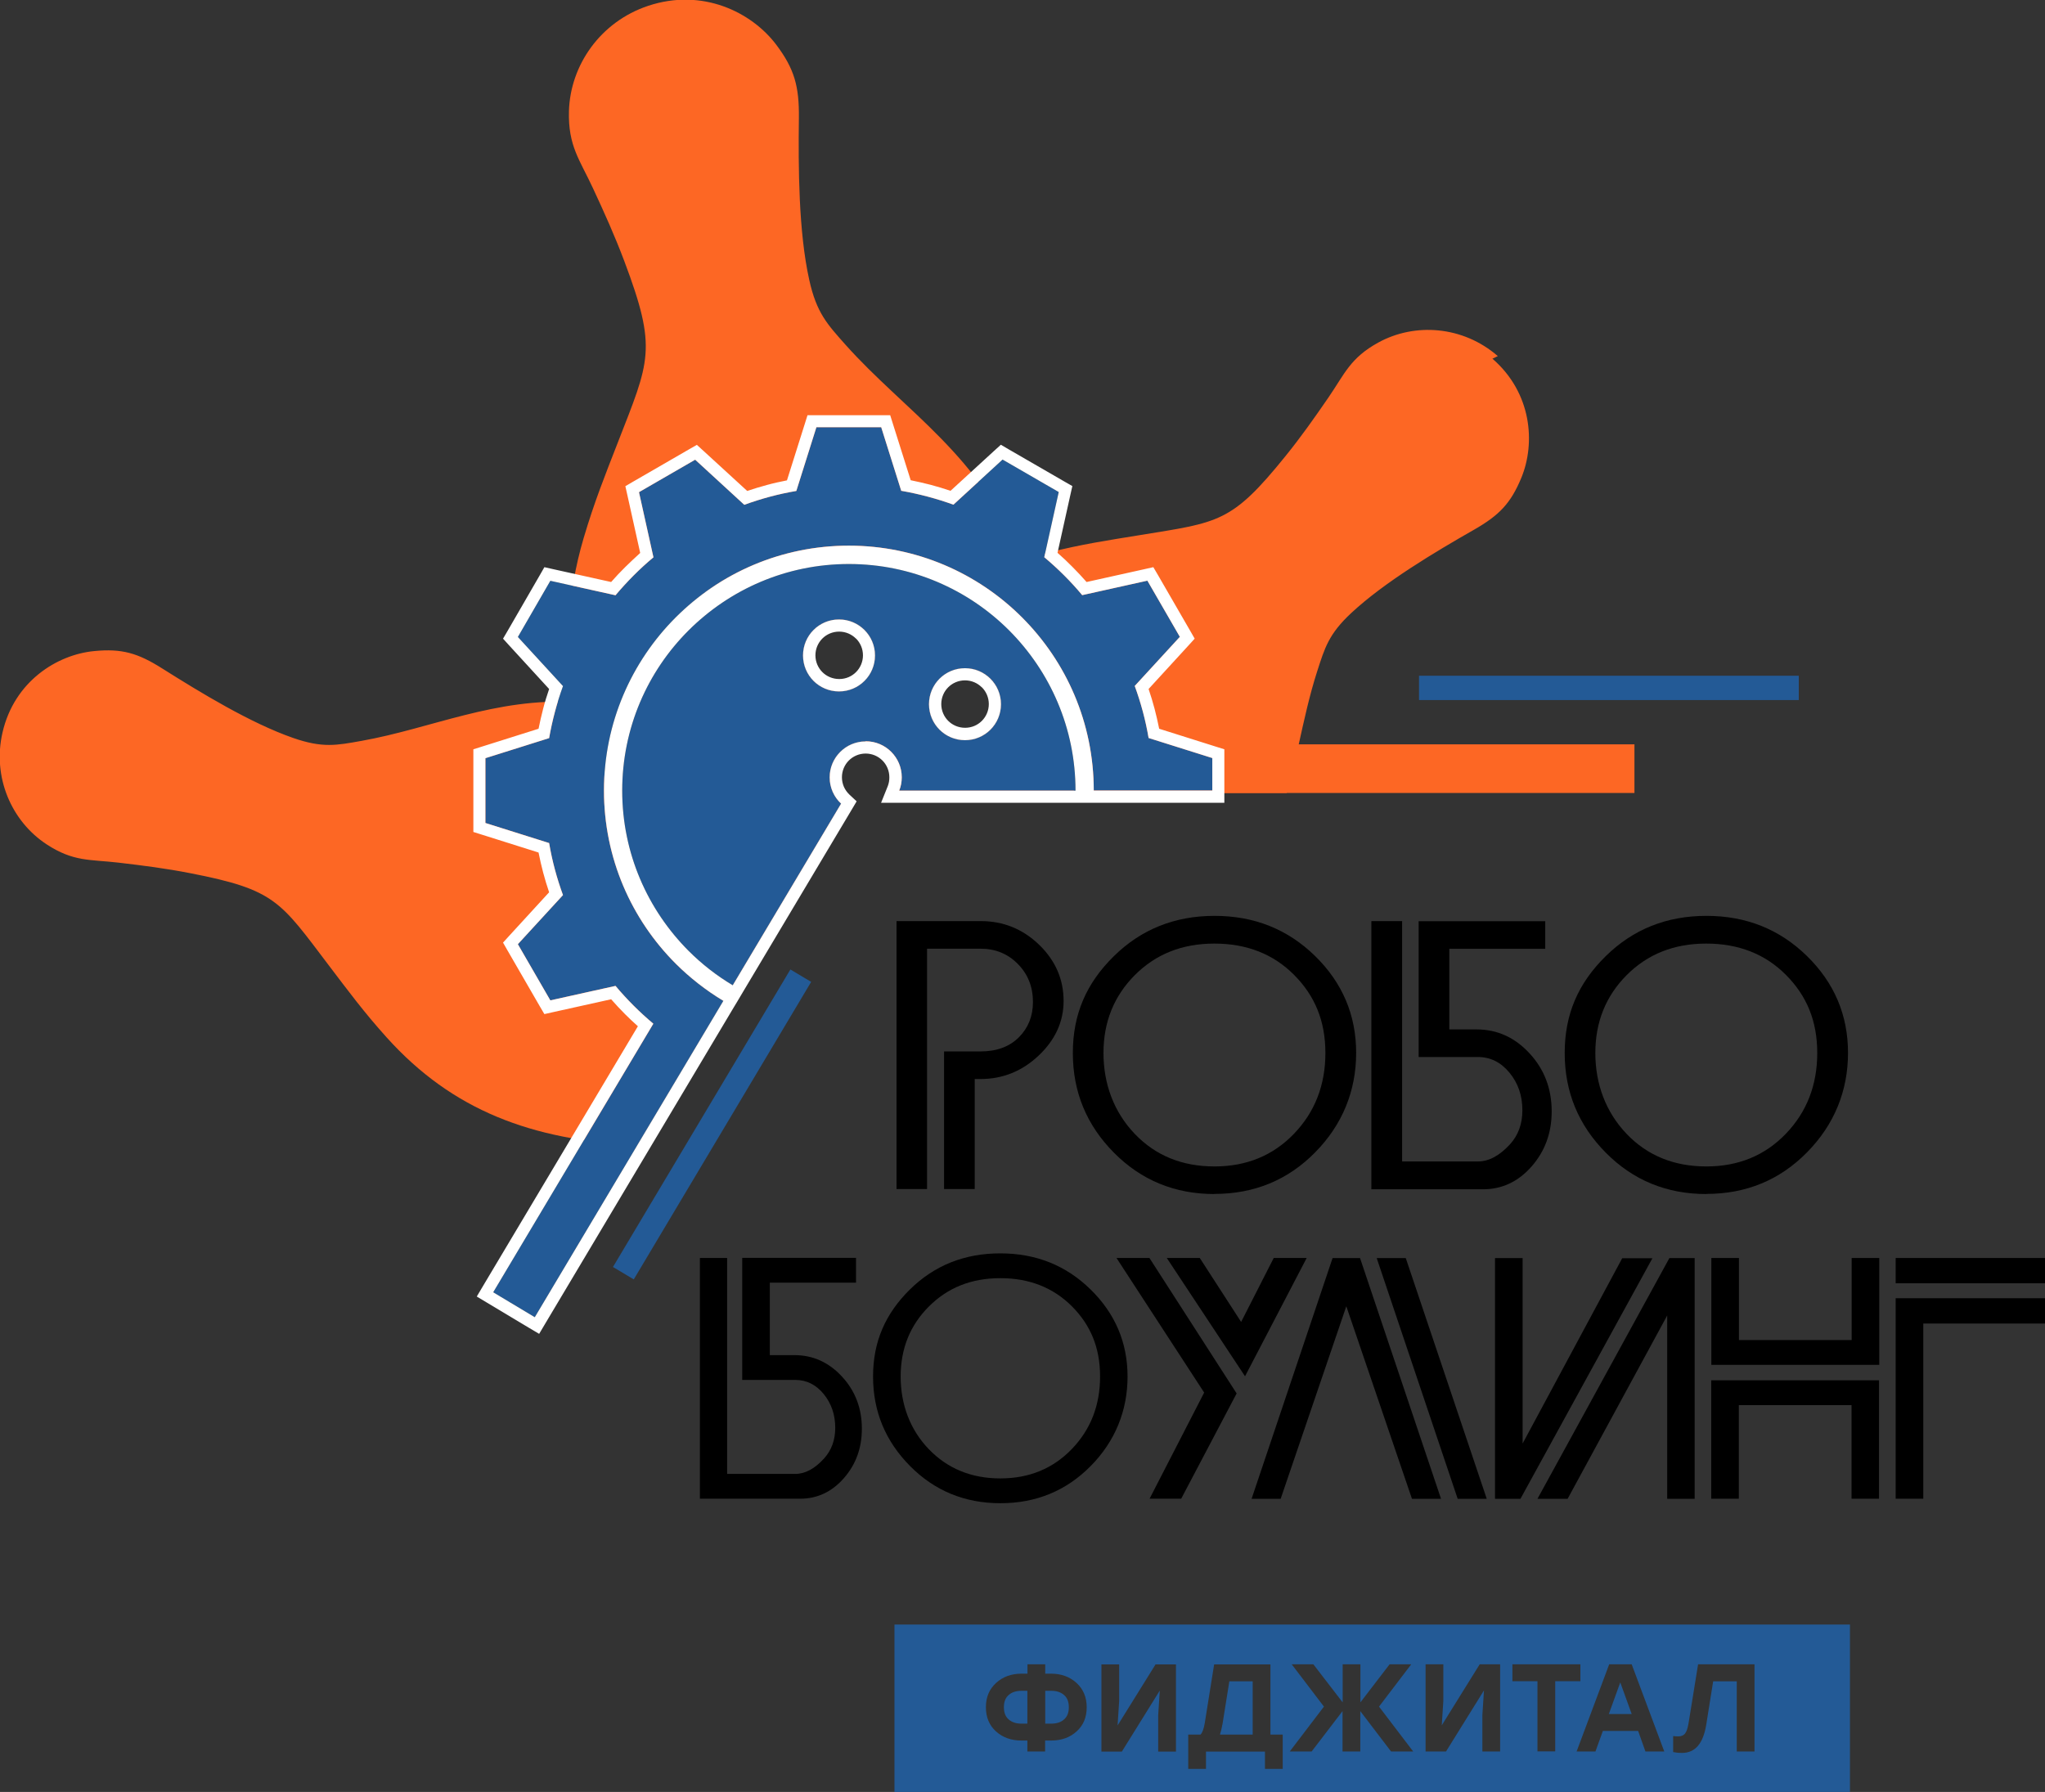 <?xml version="1.0" encoding="UTF-8"?> <svg xmlns="http://www.w3.org/2000/svg" id="_Слой_2" data-name="Слой 2" viewBox="0 0 168.18 147.39"><rect x="0" y="0" width="168.18" height="147.39" fill="#333333" stroke="none"/><defs><style> .cls-1, .cls-2, .cls-3, .cls-4 { fill-rule: evenodd; } .cls-1, .cls-5 { fill: #235a96; } .cls-2 { fill: #fff; } .cls-3 { fill: #fd6724; } </style></defs><g id="_Слой_1-2" data-name="Слой 1"><path class="cls-3" d="m123.18,29.29c-2.86-2.49-6.83-2.77-9.84-1.11-2.3,1.27-2.75,2.56-4.08,4.5-1.17,1.7-2.26,3.25-3.53,4.82-4.47,5.54-5.48,5.45-12.03,6.52-2.64.43-4.73.74-7.47,1.43-.76.19-1.5.41-2.21.65l-.09-.23c-3.17-8.31-9.55-12.08-14.4-17.52-1.49-1.68-2.38-2.61-2.98-5.34-.88-3.97-.9-9.23-.85-13.31.03-2.6-.37-4.04-1.86-6.02-2.02-2.68-6.07-4.69-10.54-3.2-3.93,1.31-6.4,4.89-6.51,8.65-.08,2.87.89,4.01,1.97,6.34.95,2.04,1.8,3.93,2.58,6,2.74,7.28,2.09,8.18-.54,14.95-1.06,2.72-1.92,4.86-2.8,7.83-1.39,4.71-1.55,9.1-.65,13.5-6.59-.39-11.89,2.17-17.64,3.19-2.02.36-3.17.6-5.59-.24-3.51-1.22-7.62-3.73-10.78-5.72-2.01-1.27-3.32-1.65-5.59-1.43-3.06.29-6.57,2.49-7.54,6.68-.86,3.69.74,7.33,3.63,9.22,2.2,1.44,3.55,1.23,5.89,1.5,2.05.24,3.93.48,5.92.87,6.99,1.36,7.38,2.29,11.39,7.58,1.62,2.13,2.87,3.83,4.76,5.93,5.42,6.02,11.93,8.44,20.58,8.87l7.1-11.91-.13-.08-.18-.11-.15-.09-.04-.03-.12-.08-.08-.05-.09-.06-.1-.07-.1-.07-.06-.04-.12-.08-.07-.05-.12-.08-.17-.12h0s-.16-.12-.16-.12l-.03-.02-.13-.1-.02-.02-.1-.08-.08-.06-.12-.1-.04-.03-.11-.09-.11-.09-.05-.04-.03-.03-.15-.13h0s-.16-.14-.16-.14h-.02s-.14-.14-.14-.14l-.04-.03-.12-.11-.02-.02-.11-.1-.05-.05-.08-.08-.14-.13h0s-.15-.15-.15-.15l-.02-.02-.02-.02-.15-.15c-3.64-3.64-5.9-8.68-5.9-14.24v-.22s0,0,0,0v-.03s0,0,0,0v-.03s0-.03,0-.03v-.13s0-.03,0-.03v-.03s0,0,0,0v-.02s0-.03,0-.03v-.03s0-.03,0-.03v-.03s0-.03,0-.03v-.03s0-.03,0-.03h0s0-.03,0-.03v-.03s0-.03,0-.03v-.03s0-.03,0-.03v-.03s0-.03,0-.03v-.03s0-.06,0-.06h0s0-.04,0-.04v-.03s0-.03,0-.03v-.03s0-.03,0-.03v-.03s0-.02,0-.02h0s0-.04,0-.04v-.03s0-.03,0-.03v-.03s0-.03,0-.03v-.03s0-.03,0-.03v-.03s0,0,0,0v-.03s0-.03,0-.03v-.03s0-.06,0-.06v-.03s0-.03,0-.03v-.03s0,0,0,0v-.03s0-.03,0-.03v-.03s0-.03,0-.03v-.06s0-.03,0-.03v-.03s0,0,0,0v-.03s0-.03,0-.03v-.09s.01-.03.01-.03h0s0-.06,0-.06h0s0-.02,0-.02h0s0-.01,0-.01h0s0-.01,0-.01h0s0-.01,0-.01h0s0-.01,0-.01h0s0-.01,0-.01h0s0-.02,0-.02h0s0-.01,0-.01h0s0-.01,0-.01v-.03s0,0,0,0h0s0-.01,0-.01h0s0-.01,0-.01v-.02s0,0,0,0h0s0-.01,0-.01h0s0-.01,0-.01h0s0,0,0,0h0s0-.01,0-.01h0s0-.01,0-.01v-.03s0,0,0,0v-.1s.01-.01.01-.01v-.02s.03-.19.03-.19v-.03s0,0,0,0h0s.01-.09.01-.09h0s0-.01,0-.01h0s0-.01,0-.01h0s0-.01,0-.01h0s0-.01,0-.01h0s0-.01,0-.01h0s0-.01,0-.01h0s0-.01,0-.01h0s0-.02,0-.02v-.02s0,0,0,0h0s0-.02,0-.02h0s0-.01,0-.01h0s0-.02,0-.02h0s0-.01,0-.01h0s0-.01,0-.01h0s0-.01,0-.01h0s0,0,0,0h0s0-.01,0-.01h0s0-.01,0-.01h0s0-.01,0-.01h0s0-.01,0-.01h0s0-.01,0-.01h0s0-.01,0-.01h0s0-.01,0-.01h0s0-.01,0-.01h0s0-.01,0-.01h0s0-.01,0-.01h0s0-.01,0-.01h0s0-.01,0-.01h0s.04-.25.04-.25h0s.01-.07.01-.07l.02-.1h0s.01-.08.01-.08v-.04s.04-.18.04-.18v-.03s0,0,0,0v-.03s.04-.16.04-.16v-.02s.01-.03.01-.03h0s0-.01,0-.01l.04-.17.02-.1.03-.1.02-.09h0s.03-.11.03-.11l.03-.1.03-.1h0s.02-.09.02-.09h0s0-.03,0-.03l.02-.09.03-.1h0s.02-.08.02-.08v-.02s.01-.02.01-.02l.02-.08.03-.1h0s.01-.05.01-.05l.04-.14.03-.11h0s.03-.1.03-.1h0s.04-.13.04-.13l.04-.13h0s0-.04,0-.04h0s.03-.1.03-.1l.04-.1.05-.13.04-.1.02-.06.04-.1.05-.13h0s.05-.13.05-.13l.05-.13.02-.05.03-.08.05-.13v-.02s.02-.03.02-.03l.07-.16v-.03s.02-.02.02-.02l.08-.19v-.03s.09-.16.09-.16l.02-.05.04-.08.06-.13h0s.05-.13.05-.13l.05-.11v-.02s.1-.19.1-.19h0s.02-.06.02-.06l.06-.12.02-.04.04-.08.07-.12h0s0-.02,0-.02l.1-.18.02-.03v-.02s.01,0,.01,0l.1-.18h0s.12-.22.12-.22h0s.05-.08.05-.08l.07-.12h0s.07-.12.07-.12l.06-.1v-.02s.02,0,.02,0l.1-.16v-.02s.05-.05.05-.05l.08-.12.02-.04v-.02s.13-.17.13-.17h0s.12-.18.12-.18l.02-.03v-.02s.13-.16.13-.16v-.02s.05-.05.05-.05l.08-.11.02-.03.02-.02.12-.17h0s.13-.18.13-.18v-.02s.03-.02.03-.02l.12-.15v-.02s.05-.05.05-.05l.09-.11.02-.03h0s.15-.18.15-.18h0s.14-.17.14-.17l.02-.02.02-.02.09-.11.05-.06h.01c.09-.12.19-.23.29-.34l.02-.02h0s.09-.1.09-.1l.07-.08.02-.02.09-.1.05-.05.05-.05.1-.1.02-.03.02-.02.15-.15c3.64-3.64,8.68-5.9,14.24-5.9h.23s.07,0,.07,0h.21s.01,0,.01,0h.01s.23,0,.23,0h.04s.18,0,.18,0h.05s.02,0,.02,0h.18s.06.01.06.01h.05s.17.02.17.02h.04s.04,0,.04,0h.17s0,.02,0,.02h.11s.06.01.06.01h.12s.05.02.05.02l.17.02h.03s.06.01.06.01l.18.02h.02s.22.03.22.03h0s.02,0,.02,0h.05s.15.03.15.03h.08s.03.02.03.02l.17.03h0s.02,0,.02,0l.19.03.09.02h.03s.16.04.16.04h0s.17.03.17.03h.03s.1.03.1.03h.03s.15.04.15.04h.02s.2.05.2.05h.06s.14.05.14.05l.1.02.17.04h0s.1.03.1.03l.11.03.11.03.16.05h.04s.04.02.04.02l.15.04.09.03h0s.16.05.16.05l.12.04h.04s.1.04.1.04l.06.02.16.05c.1.04.21.07.31.11h.02s.28.11.28.11h.04s.1.05.1.05l.11.04.2.08.06.02.11.05.07.03.12.05.15.07h0s.12.05.12.05h.03s.12.07.12.07h.03s.15.08.15.08h0s.1.05.1.05l.07.03.12.06.15.07.11.06.08.04.1.05.05.02.25.13h.02c.13.08.27.15.4.23l.05.03.11.07h.01s.14.09.14.09h0s.14.09.14.09c1.41.85,2.7,1.86,3.86,3.02,3.64,3.64,5.9,8.68,5.9,14.24h16.33v-.02h28.59v-4h-27.61c.45-2.02.88-4.02,1.51-5.98.63-1.95.95-3.09,2.82-4.83,2.72-2.53,6.86-5,10.1-6.85,2.06-1.18,3.01-2.16,3.88-4.27,1.17-2.84.87-6.97-2.38-9.79h0Zm-54.18,21.66c1.63,0,2.96,1.32,2.96,2.96s-1.32,2.96-2.96,2.96-2.96-1.32-2.96-2.96,1.32-2.96,2.96-2.96h0Zm2.2,10.02c-1.63,0-2.96,1.32-2.96,2.96,0,.85.36,1.62.94,2.16l-8.91,14.94h0s-.02-.02-.02-.02l-.14-.09h-.02s-.12-.09-.12-.09l-.05-.03-.14-.09-.03-.02-.16-.1h0s-.17-.12-.17-.12h-.01s-.03-.03-.03-.03l-.15-.1-.02-.02-.15-.11-.05-.04-.11-.08-.07-.05-.15-.11h0s-.14-.11-.14-.11l-.04-.03-.05-.04-.13-.1-.03-.02-.14-.11h-.01s-.15-.14-.15-.14h0s-.15-.13-.15-.13l-.02-.02-.02-.02-.14-.12-.03-.02-.14-.12-.04-.03-.13-.12-.03-.03-.11-.1-.04-.04-.05-.05-.05-.04-.09-.08h-.01s-.13-.14-.13-.14l-.02-.02-.14-.14-.12-.12-.04-.04-.09-.09-.03-.03-.07-.08-.04-.04-.09-.1-.12-.13-.02-.02-.02-.03-.11-.12-.03-.04-.11-.12-.02-.03-.03-.03-.11-.13h0s-.14-.17-.14-.17l-.02-.02c-.09-.11-.18-.22-.27-.34h0c-.09-.12-.17-.23-.26-.34l-.02-.02c-.12-.17-.25-.34-.37-.51l-.04-.06c-.08-.11-.15-.23-.23-.34h0s-.12-.19-.12-.19h0s-.1-.17-.1-.17l-.02-.04c-.11-.18-.23-.37-.33-.56h0c-.14-.26-.28-.51-.42-.77l-.02-.04-.09-.18h0c-.06-.14-.12-.27-.18-.4v-.02c-.13-.26-.25-.52-.36-.79l-.02-.05c-.05-.12-.1-.24-.14-.36l-.02-.04v-.02s-.08-.19-.08-.19h0s-.07-.19-.07-.19v-.03s-.02-.03-.02-.03l-.07-.19-.05-.14-.02-.07v-.04s-.05-.12-.05-.12l-.03-.1h0s-.05-.17-.05-.17h0s-.05-.17-.05-.17v-.02s-.04-.11-.04-.11l-.02-.08-.03-.11v-.03s-.05-.16-.05-.16v-.02s-.05-.17-.05-.17v-.03s-.04-.14-.04-.14c-.03-.12-.05-.23-.08-.35l-.04-.18c-.02-.12-.05-.23-.07-.35h0s0-.05,0-.05v-.05s-.01-.01-.01-.01v-.04s-.02-.05-.02-.05v-.05s-.02-.05-.02-.05v-.03s0-.02,0-.02v-.05s-.02-.05-.02-.05v-.05s-.02-.05-.02-.05h0s0-.05,0-.05v-.05s-.02-.05-.02-.05v-.05s-.01-.03-.01-.03v-.03s-.01-.05-.01-.05v-.05s-.01-.05-.01-.05v-.05s0,0,0,0v-.05s-.01-.05-.01-.05v-.05s-.01-.05-.01-.05v-.02s0-.04,0-.04v-.05s-.02-.09-.02-.09h0s0-.05,0-.05v-.02s0-.05,0-.05v-.05s-.01-.05-.01-.05v-.05s0,0,0,0v-.05s-.01-.11-.01-.11v-.05s0-.03,0-.03v-.02s-.01-.16-.01-.16v-.05s0,0,0,0v-.05s-.01-.16-.01-.16v-.02s0-.03,0-.03v-.05s0-.11,0-.11v-.04s0-.01,0-.01v-.05s0-.11,0-.11v-.05s0,0,0,0v-.04s0-.05,0-.05v-.05s0-.05,0-.05v-.03s0-.24,0-.24v-.24s0-.07,0-.07v-.1s0-.06,0-.06v-.04s0-.1,0-.1v-.09s0-.01,0-.01h0s0-.01,0-.01h0s0-.01,0-.01h0s0-.01,0-.01h0s0-.01,0-.01h0s0-.01,0-.01h0s0-.01,0-.01h0s0-.01,0-.01h0s0-.01,0-.01h0s0-.01,0-.01v-.08s0,0,0,0h0s0-.01,0-.01h0s0-.01,0-.01h0s0-.01,0-.01h0s0-.01,0-.01h0s0-.01,0-.01v-.02s0,0,0,0v-.09s0,0,0,0h0s0-.02,0-.02h0s0-.01,0-.01v-.05s.02-.24.02-.24v-.02s.02-.21.02-.21h0s0-.1,0-.1v-.1s.01-.04.01-.04v-.03s0,0,0,0h0s0-.01,0-.01l.02-.17h0s0-.01,0-.01h0s0,0,0,0h0s0-.01,0-.01h0s0-.01,0-.01h0s0-.01,0-.01h0s0-.02,0-.02h0s0-.02,0-.02h0s0-.02,0-.02h0s0-.02,0-.02h0s0-.01,0-.01h0s0-.01,0-.01h0s0-.01,0-.01h0s0-.01,0-.01h0s0-.01,0-.01h0s0-.01,0-.01h0s0-.01,0-.01v-.03s0,0,0,0v-.02s.03-.18.03-.18v-.02s0,0,0,0l.03-.18v-.05s.04-.22.04-.22h0s0-.03,0-.03l.03-.2h0s.02-.1.02-.1l.02-.1v-.04s.05-.23.05-.23v-.03s.05-.2.05-.2h0s.02-.1.02-.1l.02-.1v-.03s.02-.07.02-.07l.02-.1v-.06s.02-.04.02-.04l.02-.1.02-.09h0s.03-.11.03-.11l.03-.1v-.02s.03-.08.03-.08l.03-.1v-.05s.03-.05.03-.05l.03-.1v-.02s0,0,0,0l.02-.07.03-.1.03-.1h0s.03-.1.03-.1l.03-.1.03-.09h0s0,0,0,0l.03-.09.02-.06v-.03s.04-.09.04-.09l.03-.09h0s.03-.1.03-.1l.03-.09v-.02s.04-.1.04-.1l.04-.12h0s.01-.04.01-.04l.06-.15v-.02s.02-.03.02-.03l.05-.12.02-.06.02-.06.05-.12v-.03s.02-.01.02-.01l.08-.19h0s0-.02,0-.02l.08-.17v-.03s.02-.02.02-.02l.08-.18h0s.07-.17.07-.17l.02-.04v-.02s.09-.17.09-.17v-.02s.02-.03.02-.03l.08-.16v-.02s.01,0,.01,0l.09-.18h0s.02-.05.02-.05l.08-.16h0s.03-.07.03-.07c.06-.11.12-.22.19-.33h0s.11-.19.11-.19h0s.01-.02.01-.02l.1-.16h0c.07-.13.14-.24.22-.36v-.02s.02-.01.02-.01l.02-.03.09-.13v-.02s.02-.01.02-.01l.11-.16h0s.12-.19.12-.19l.04-.06.07-.1v-.02s.03-.02.03-.02l.09-.12.03-.04h0s.02-.03.02-.03c.08-.11.15-.21.23-.31v-.02s.05-.05.05-.05l.08-.1.02-.03h0s.13-.17.13-.17h0s.14-.18.14-.18v-.02s.14-.15.14-.15h0s.03-.04.03-.04c.08-.09.16-.19.24-.28h0s.01-.02.01-.02l.02-.02c.09-.1.18-.2.27-.3h0s.03-.04.03-.04l.09-.09.04-.04.05-.05c.09-.09.18-.18.26-.27,3.37-3.37,8.03-5.46,13.18-5.46h.21s.03,0,.03,0h.06s.15,0,.15,0h.03s.04,0,.04,0h.18s.01,0,.01,0h.03c.15,0,.29.01.44.02h0s0,0,0,0h.15s.09.02.09.02h.06s.15.02.15.02h.03s.03,0,.03,0l.16.02h.04s.03,0,.03,0l.2.02h0s.09.01.09.01l.15.02h.02c.13.02.27.04.4.06l.12.02h.04s.12.02.12.02h.03s.2.04.2.04h0s.18.03.18.03h.04s0,0,0,0h.04c.2.05.39.09.58.13l.08.02.14.03h.06s.02.02.02.02l.21.05h0s0,0,0,0l.21.05h.02s.18.06.18.06h.03s0,0,0,0l.18.05h.03s.03.02.03.02l.14.04.06.02.08.03.14.04h0s.13.04.13.04l.08.03h.01s.18.06.18.06h.03s.11.05.11.05l.11.04h.03s.13.06.13.06l.05.02h.02s.19.08.19.08h0s.13.05.13.05l.04.02.07.03c.12.05.23.1.35.15l.04.02h.02s.01.02.01.02l.16.07h.01s.08.04.08.04l.13.06h0s.13.06.13.06l.08.04.05.02.13.06h.03s.1.06.1.06l.1.05h.02s.17.1.17.1h0s.07.04.07.04l.12.07c1.59.86,3.03,1.94,4.3,3.21,3.37,3.37,5.46,8.03,5.46,13.18h-14.5c.14-.34.21-.71.21-1.1,0-1.63-1.32-2.96-2.96-2.96h0Zm8.16-6.01c1.63,0,2.96,1.32,2.96,2.96s-1.32,2.96-2.96,2.96-2.96-1.32-2.96-2.96,1.32-2.96,2.96-2.96Z"></path><rect class="cls-5" x="116.7" y="55.58" width="31.23" height="2"></rect><g><path class="cls-1" d="m74.13,40.37c1.47.26,2.9.64,4.28,1.14l4.04-3.71,4.62,2.67-1.19,5.36c1.13.95,2.18,1.99,3.12,3.12l5.36-1.19,2.67,4.62-3.71,4.04c.5,1.37.89,2.8,1.14,4.28l5.24,1.65v2.67h-9.75c0-5.56-2.25-10.59-5.9-14.24-3.64-3.64-8.68-5.9-14.24-5.9s-10.59,2.25-14.24,5.9c-3.64,3.64-5.9,8.68-5.9,14.24s2.25,10.59,5.9,14.24c1.17,1.17,2.49,2.2,3.92,3.06l-15.51,26.02-3.42-2.05,13.17-22.09c-1.13-.95-2.17-1.99-3.11-3.11l-5.36,1.19-2.67-4.62,3.71-4.04c-.5-1.37-.89-2.8-1.14-4.28l-5.24-1.65v-5.33l5.24-1.65c.26-1.47.64-2.9,1.14-4.28l-3.71-4.04,2.67-4.62,5.36,1.19c.95-1.13,1.99-2.18,3.12-3.12l-1.19-5.36,4.62-2.67,4.04,3.71c1.37-.5,2.8-.89,4.28-1.14l1.65-5.24h5.33l1.65,5.24h0Zm-5.13,10.58c-1.63,0-2.96,1.32-2.96,2.96s1.32,2.96,2.96,2.96,2.96-1.32,2.96-2.96-1.32-2.96-2.96-2.96h0Zm2.2,10.02c1.63,0,2.96,1.32,2.96,2.96,0,.39-.07.76-.21,1.1h14.5c0-5.15-2.09-9.8-5.46-13.18-3.37-3.37-8.03-5.46-13.18-5.46s-9.8,2.09-13.18,5.46-5.46,8.03-5.46,13.18,2.09,9.8,5.46,13.18c1.09,1.09,2.31,2.04,3.63,2.83l8.91-14.94c-.58-.54-.94-1.31-.94-2.16,0-1.63,1.32-2.96,2.96-2.96h0Zm8.16-6.01c-1.63,0-2.96,1.32-2.96,2.96s1.32,2.96,2.96,2.96,2.96-1.32,2.96-2.96-1.32-2.96-2.96-2.96Z"></path><path class="cls-2" d="m74.9,39.5c.55.11,1.1.24,1.65.38h0c.54.14,1.08.31,1.62.49l3.6-3.3.54-.49.63.37,4.62,2.67.63.36-.16.71-1.06,4.78c.43.38.84.76,1.23,1.16h0c.4.4.79.82,1.16,1.24l4.78-1.06.71-.16.37.63,2.67,4.62.36.63-.49.54-3.3,3.6c.18.54.35,1.08.49,1.62.14.54.27,1.09.38,1.65l4.66,1.47.7.22v4.4h-28.23l.55-1.37c.04-.11.08-.23.1-.36.02-.11.03-.24.03-.37,0-.54-.22-1.03-.57-1.38-.35-.35-.84-.57-1.38-.57s-1.03.22-1.38.57-.57.84-.57,1.38c0,.28.06.55.16.78h0c.11.25.27.47.46.65l.59.55-.41.69-8.91,14.94-.51.86h0l-.26.43-15.51,26.02-.51.86-.86-.51-3.42-2.05-.85-.51.51-.86,12.74-21.37c-.36-.32-.71-.65-1.05-.99h0c-.4-.4-.78-.81-1.15-1.23l-4.78,1.06-.71.16-.37-.63-2.67-4.62-.36-.63.49-.54,3.3-3.6c-.18-.54-.35-1.08-.49-1.62-.14-.54-.27-1.09-.38-1.65l-4.66-1.47-.7-.22v-6.8l.7-.22,4.66-1.47c.11-.55.24-1.1.38-1.65h0c.14-.55.31-1.09.49-1.62l-3.3-3.6-.49-.54.37-.63,2.67-4.62.36-.63.71.16,4.78,1.06c.38-.43.76-.84,1.16-1.23s.81-.78,1.23-1.16l-1.06-4.78-.16-.71.63-.37,4.62-2.67.63-.36.54.49,3.6,3.3c.53-.18,1.07-.34,1.62-.49h0c.54-.15,1.09-.27,1.65-.38l1.47-4.66.22-.7h6.8l.22.7,1.47,4.66h0Zm-.77.87c1.47.26,2.9.64,4.28,1.14l4.04-3.71,4.62,2.67-1.19,5.36c1.13.95,2.18,1.99,3.12,3.12l5.36-1.19,2.67,4.62-3.71,4.04c.5,1.37.89,2.8,1.14,4.28l5.24,1.65v2.67h-9.75c0-5.56-2.25-10.59-5.9-14.24-3.64-3.64-8.68-5.9-14.24-5.9s-10.59,2.25-14.24,5.9c-3.64,3.64-5.9,8.68-5.9,14.24s2.25,10.59,5.9,14.24c1.17,1.17,2.49,2.2,3.92,3.06l-15.51,26.02-3.42-2.05,13.17-22.09c-1.13-.95-2.17-1.99-3.11-3.11l-5.36,1.19-2.67-4.62,3.71-4.04c-.5-1.37-.89-2.8-1.14-4.28l-5.24-1.65v-5.33l5.24-1.65c.26-1.47.64-2.9,1.14-4.28l-3.71-4.04,2.67-4.62,5.36,1.19c.95-1.13,1.99-2.18,3.12-3.12l-1.19-5.36,4.62-2.67,4.04,3.71c1.37-.5,2.8-.89,4.28-1.14l1.65-5.24h5.33l1.65,5.24h0Zm-5.13,10.58c1.63,0,2.96,1.32,2.96,2.96s-1.32,2.96-2.96,2.96-2.96-1.32-2.96-2.96,1.32-2.96,2.96-2.96h0Zm2.2,10.02c1.63,0,2.96,1.32,2.96,2.96,0,.39-.07.76-.21,1.1h14.5c0-5.15-2.09-9.8-5.46-13.18-3.37-3.37-8.03-5.46-13.18-5.46s-9.8,2.09-13.18,5.46-5.46,8.03-5.46,13.18,2.09,9.8,5.46,13.18c1.09,1.09,2.31,2.04,3.63,2.83l8.91-14.94c-.58-.54-.94-1.31-.94-2.16,0-1.63,1.32-2.96,2.96-2.96h0Zm8.16-6.01c1.63,0,2.96,1.32,2.96,2.96s-1.32,2.96-2.96,2.96-2.96-1.32-2.96-2.96,1.32-2.96,2.96-2.96h0Zm-8.97-2.44c-.35-.35-.84-.57-1.38-.57s-1.03.22-1.38.57-.57.84-.57,1.38.22,1.03.57,1.38h0c.35.35.84.57,1.39.57s1.03-.22,1.38-.57c.35-.35.57-.84.57-1.38s-.22-1.03-.57-1.38h0Zm10.35,4.01c-.35-.35-.84-.57-1.38-.57s-1.03.22-1.38.57-.57.84-.57,1.38.22,1.03.57,1.38h0c.35.35.84.57,1.39.57s1.03-.22,1.38-.57.57-.84.57-1.38-.22-1.03-.57-1.38Z"></path></g><path class="cls-4" d="m73.73,97.8v-22.04h6.93c1.85,0,3.45.65,4.79,1.94,1.34,1.29,2.02,2.84,2.02,4.63,0,1.69-.68,3.19-2.04,4.48-1.36,1.29-2.96,1.94-4.79,1.94h-.48v9.05h-2.52v-11.32h3c1.33,0,2.38-.39,3.15-1.16s1.16-1.74,1.16-2.9c0-1.24-.41-2.29-1.24-3.13-.82-.84-1.85-1.26-3.08-1.26h-4.39v19.77h-2.52Z"></path><path class="cls-4" d="m99.88,98.21c-3.26,0-6.02-1.13-8.27-3.4-2.25-2.27-3.38-5-3.38-8.2s1.12-5.75,3.37-7.96c2.24-2.21,5.01-3.32,8.28-3.32s6.02,1.1,8.27,3.3c2.25,2.2,3.38,4.86,3.38,7.97s-1.12,5.9-3.37,8.18c-2.24,2.28-5.01,3.42-8.28,3.42h0Zm0-2.27c2.64,0,4.82-.9,6.54-2.69,1.72-1.79,2.58-4.01,2.58-6.64s-.86-4.7-2.57-6.42c-1.71-1.72-3.9-2.58-6.56-2.58s-4.82.87-6.54,2.59c-1.72,1.73-2.58,3.86-2.58,6.41s.86,4.86,2.57,6.65c1.71,1.79,3.9,2.68,6.56,2.68Z"></path><path class="cls-4" d="m112.79,75.76h2.52v19.77h6.23c.91,0,1.79-.48,2.65-1.42.67-.74,1.01-1.67,1.01-2.79,0-1.2-.35-2.23-1.06-3.09-.71-.86-1.57-1.29-2.6-1.29h-4.87v-11.17h10.41v2.27h-7.89v6.63h2.24c1.7,0,3.15.66,4.36,1.97s1.82,2.9,1.82,4.77c0,1.77-.55,3.27-1.65,4.53-1.1,1.25-2.43,1.88-4,1.88h-9.18v-22.04Z"></path><path class="cls-4" d="m140.33,98.21c-3.26,0-6.02-1.13-8.27-3.4s-3.38-5-3.38-8.2,1.12-5.75,3.37-7.96c2.24-2.21,5.01-3.32,8.28-3.32s6.02,1.1,8.27,3.3c2.25,2.2,3.38,4.86,3.38,7.97s-1.12,5.9-3.37,8.18c-2.24,2.28-5.01,3.42-8.28,3.42h0Zm0-2.27c2.64,0,4.82-.9,6.54-2.69s2.58-4.01,2.58-6.64-.86-4.7-2.57-6.42c-1.71-1.72-3.9-2.58-6.56-2.58s-4.82.87-6.54,2.59c-1.72,1.73-2.58,3.86-2.58,6.41s.86,4.86,2.57,6.65c1.71,1.79,3.9,2.68,6.56,2.68Z"></path><path class="cls-4" d="m57.53,103.47h2.27v17.76h5.6c.82,0,1.61-.43,2.38-1.28.6-.67.91-1.5.91-2.51,0-1.08-.32-2.01-.95-2.78-.63-.77-1.41-1.16-2.33-1.16h-4.37v-10.04h9.36v2.04h-7.09v5.96h2.02c1.53,0,2.83.59,3.92,1.77,1.09,1.18,1.63,2.61,1.63,4.28,0,1.59-.49,2.94-1.48,4.07-.99,1.13-2.19,1.69-3.59,1.69h-8.25v-19.8Z"></path><path class="cls-4" d="m82.27,123.64c-2.93,0-5.41-1.02-7.43-3.06-2.02-2.04-3.04-4.49-3.04-7.36s1.01-5.16,3.02-7.15c2.02-1.99,4.5-2.98,7.44-2.98s5.41.99,7.43,2.97c2.02,1.98,3.04,4.37,3.04,7.16s-1.01,5.31-3.02,7.35c-2.02,2.05-4.5,3.07-7.44,3.07h0Zm0-2.04c2.37,0,4.33-.81,5.88-2.42,1.55-1.61,2.32-3.6,2.32-5.96s-.77-4.22-2.31-5.77c-1.54-1.54-3.5-2.32-5.89-2.32s-4.33.78-5.88,2.33-2.32,3.47-2.32,5.76.77,4.37,2.31,5.97c1.54,1.6,3.5,2.41,5.89,2.41Z"></path><path class="cls-4" d="m95.95,103.47h2.72s3.4,5.26,3.4,5.26l2.68-5.26h2.71s-5.07,9.73-5.07,9.73l-6.44-9.74h0Zm1.2,19.8h-2.61l4.49-8.73-7.21-11.07h2.71s7.17,11.14,7.17,11.14l-4.56,8.66Z"></path><path class="cls-4" d="m122.27,123.28h-2.39s-6.66-19.8-6.66-19.8h2.39s6.66,19.8,6.66,19.8h0Zm-16.95,0h-2.39s6.66-19.8,6.66-19.8h2.26l6.66,19.8h-2.39s-5.4-15.84-5.4-15.84l-5.4,15.84Z"></path><path class="cls-4" d="m139.38,123.28h-2.27v-15.08l-8.19,15.08h-2.48s10.85-19.8,10.85-19.8h2.08v19.8h0Zm-3.48-19.8l-10.86,19.8h-2.09v-19.8h2.27v15.25l8.19-15.24h2.49Z"></path><path class="cls-4" d="m154.54,112.26h-13.8v-8.79h2.27v6.75h9.27v-6.75h2.27v8.79h0Zm0,11.01h-2.27v-7.7h-9.27v7.7h-2.27v-9.74h13.8v9.74Z"></path><path class="cls-4" d="m155.9,103.47h12.28v2.08h-12.28v-2.08h0Zm0,19.8v-16.49h12.28v2.08h-10.01v14.41h-2.27Z"></path><path class="cls-1" d="m73.56,133.62h78.58v13.78h-78.58v-13.78h0Zm12.9,4.04h-.5v-.77h-1.46v.77h-.49c-.83,0-1.53.25-2.09.76-.56.51-.84,1.17-.84,2s.28,1.49.83,1.99c.56.5,1.25.75,2.09.75h.49v.9h1.46v-.9h.5c.84,0,1.54-.25,2.09-.75.56-.5.83-1.17.83-1.99s-.28-1.49-.84-2c-.56-.51-1.26-.76-2.09-.76h0Zm-2.46,4.11h.49v-2.7h-.49c-.43,0-.78.11-1.04.34-.27.23-.4.56-.4,1.01s.13.78.4,1.01c.27.23.61.34,1.04.34h0Zm2.46,0c.43,0,.78-.11,1.04-.34.27-.23.4-.56.4-1.01s-.13-.78-.4-1.01c-.27-.23-.61-.34-1.04-.34h-.5v2.7h.5Zm8.57-4.87l-3.12,5.02.13-2.02v-3h-1.46v7.17h1.68l3.12-5.02-.13,2.02v3h1.46v-7.17h-1.68Zm9.45,5.77v-5.77h-4.63l-.77,4.82c-.08.48-.2.8-.35.95h-1.01v2.82h1.46v-1.42h4.85v1.42h1.46v-2.82h-1.02Zm-3.96-.81c-.04.28-.11.55-.19.81h2.69v-4.38h-1.92l-.57,3.57h0Zm15.7,2.2l-2.81-3.69,2.65-3.48h-1.78l-2.4,3.13v-3.13h-1.46v3.13l-2.41-3.13h-1.78l2.65,3.48-2.81,3.69h1.8l2.54-3.32v3.32h1.46v-3.32l2.53,3.32h1.8Zm5.47-7.17l-3.12,5.02.13-2.02v-3h-1.46v7.17h1.68l3.12-5.02-.13,2.02v3h1.46v-7.17h-1.68Zm8.28,0h-5.59v1.39h2.06v5.77h1.46v-5.77h2.07v-1.39h0Zm5.34,7.17h1.56l-2.68-7.17h-1.85l-2.68,7.17h1.55l.61-1.69h2.9l.6,1.69h0Zm-3-3.08h1.88l-.94-2.6-.94,2.6h0Zm7.34-4.09l-.78,4.82c-.07.42-.16.71-.29.87-.12.16-.31.24-.57.24-.14,0-.27-.01-.41-.03v1.32c.25.05.49.07.72.07,1.09,0,1.75-.77,2-2.32l.57-3.57h1.94v5.77h1.46v-7.17h-4.64Z"></path><polygon class="cls-1" points="66.71 80.76 52.12 105.23 50.41 104.21 65 79.74 66.71 80.76"></polygon></g></svg> 